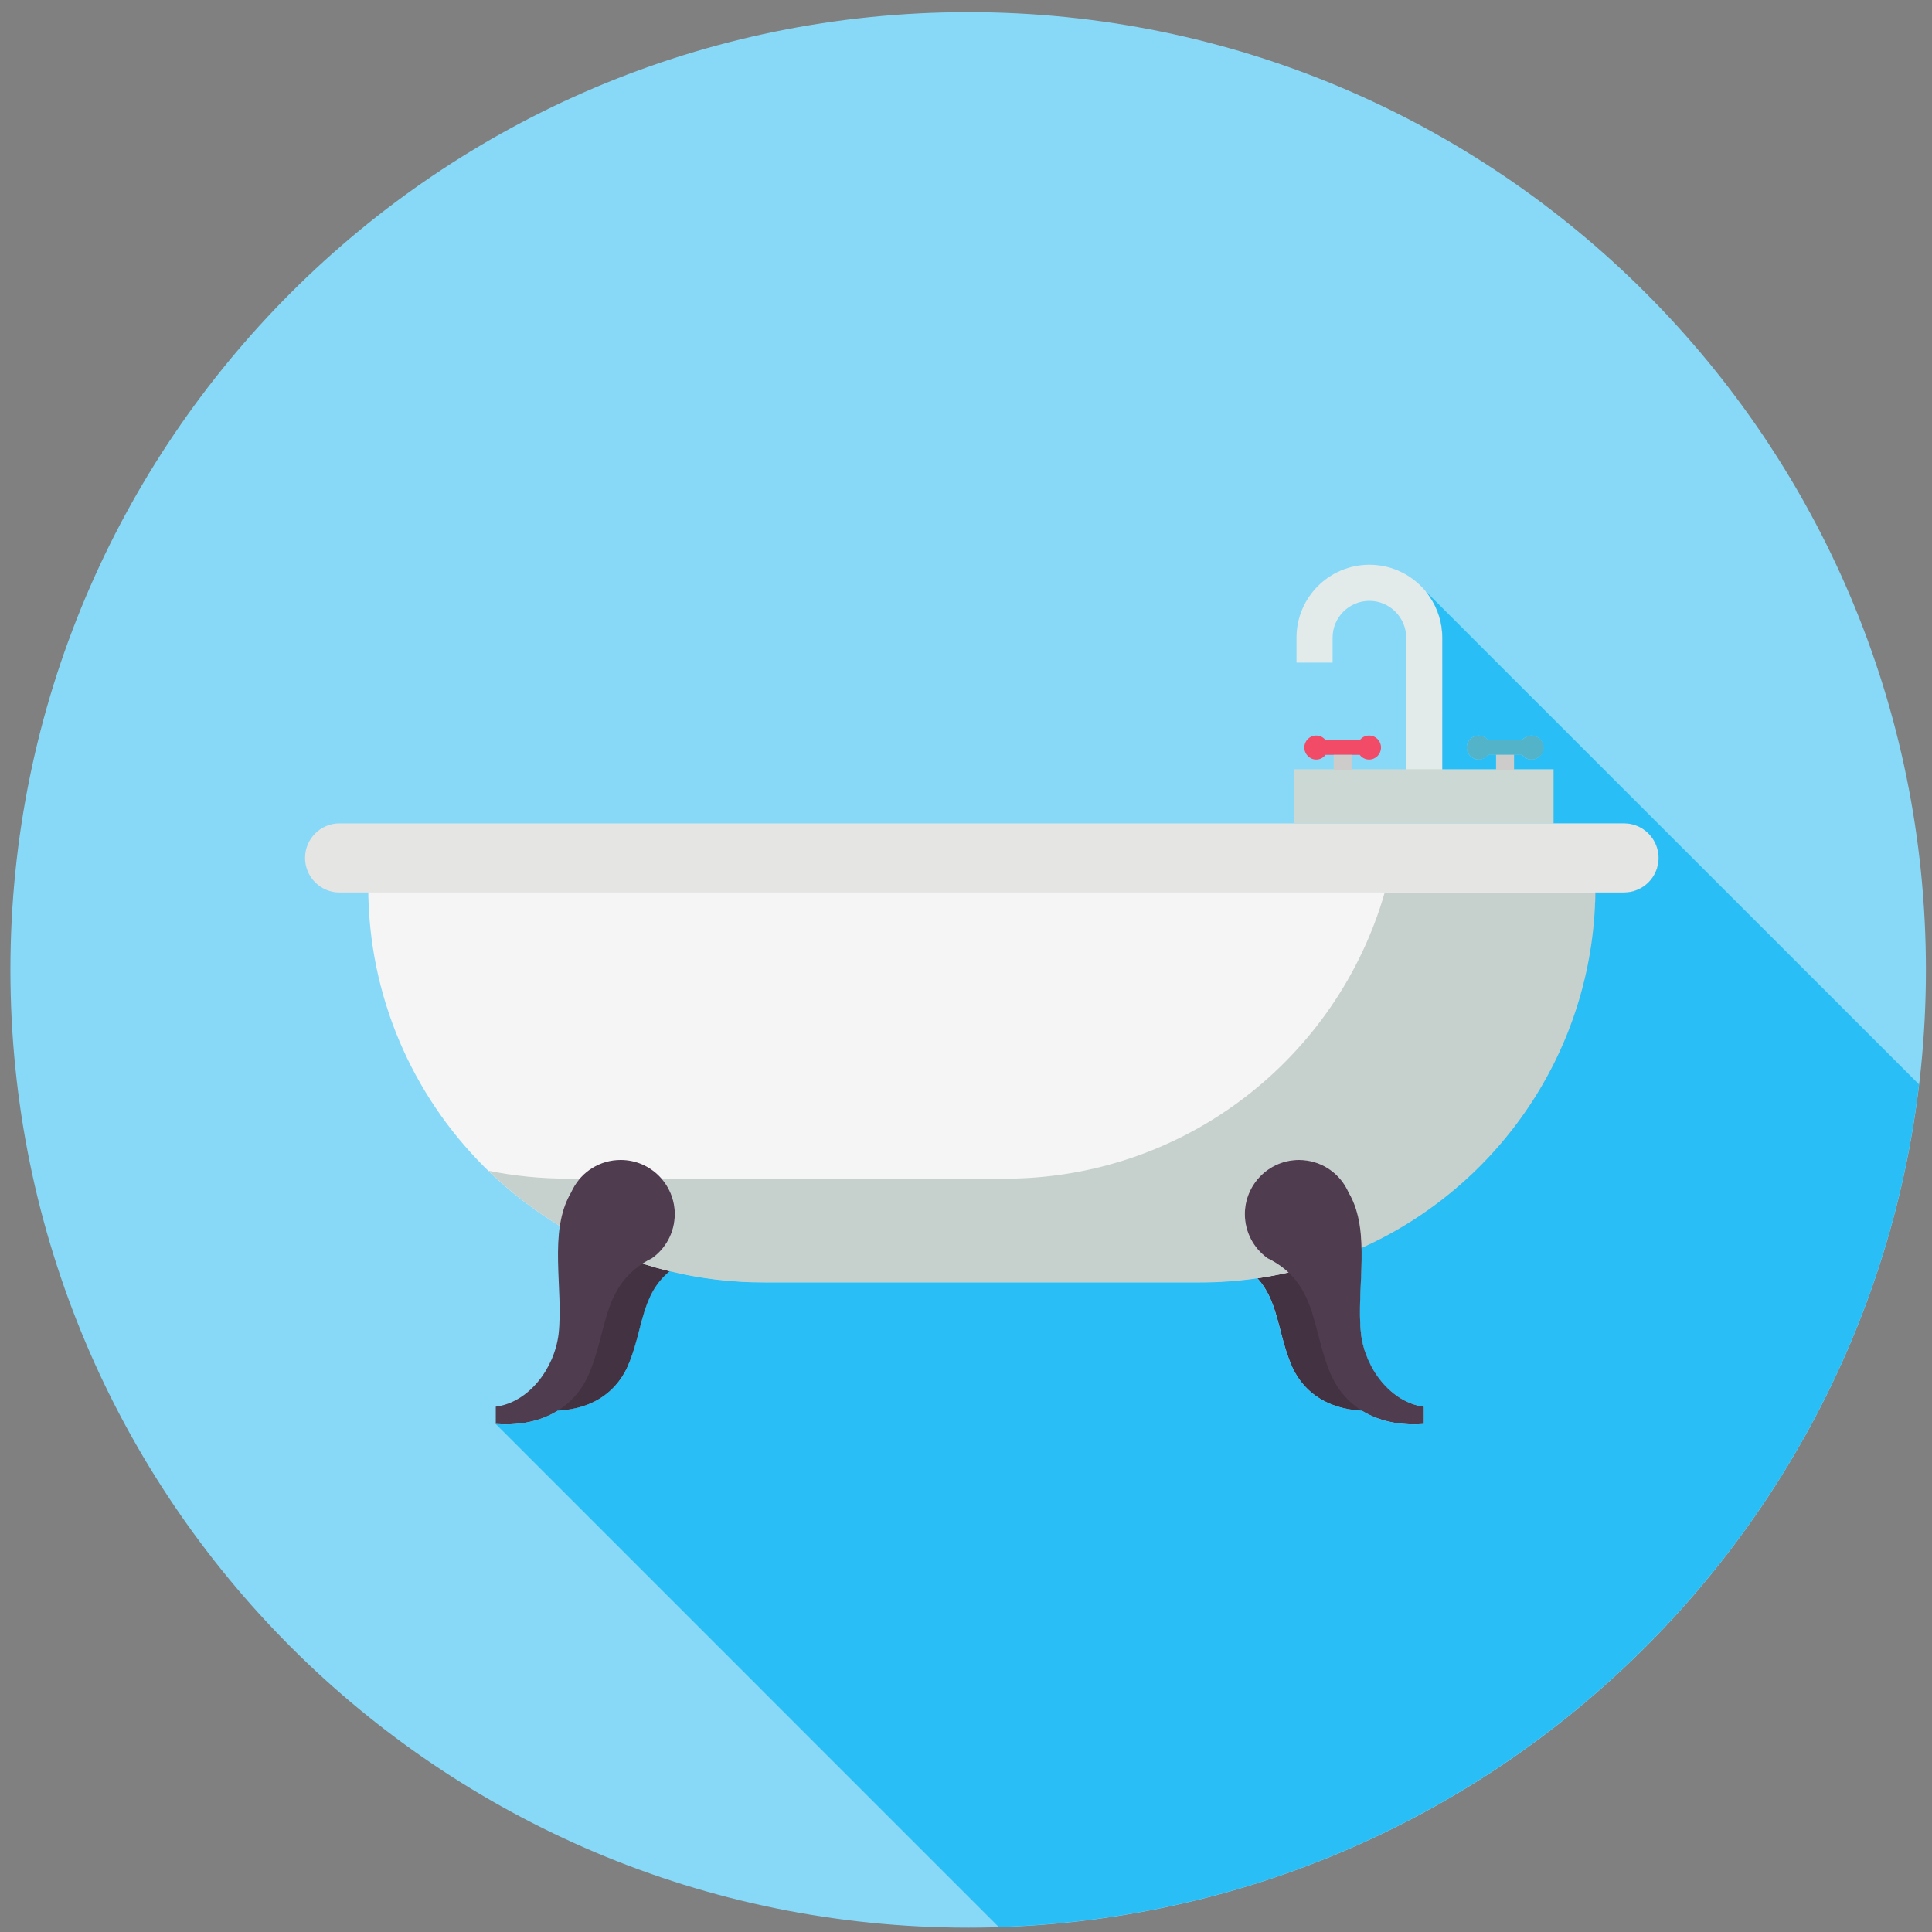 <svg height="131" viewBox="0 0 131 131" width="131" xmlns="http://www.w3.org/2000/svg"><rect x="0" y="0" width="131" height="131" fill="#808080" stroke="none"/><g fill="none" transform="matrix(1 0 0 -1 .705 130.705)"><path d="m129.883 64.941c0-35.867-29.075-64.941-64.941-64.941-35.865 0-64.941 29.075-64.941 64.941 0 35.865 29.076 64.941 64.941 64.941 35.867 0 64.941-29.076 64.941-64.941" fill="#88d9f7"/><path d="m47.097 47.833c0-1.097-.539-2.073-1.36-2.665l-.012-.011c-.208-.1-.395-.209-.569-.32-2.477-1.6-2.172-4.232-3.312-6.809-1.043-2.283-3.291-3.127-5.628-2.951v1.052c1.997.264 3.553 2.292 3.817 4.409.307 2.765-.636 6.216.735 8.567l.132.264c.548 1.041 1.645 1.753 2.905 1.753 1.823 0 3.292-1.48 3.292-3.289" fill="#433242"/><path d="m81.655 47.833c0-1.097.537-2.073 1.36-2.665l.011-.011c.209-.1.395-.209.571-.32 2.479-1.6 2.172-4.232 3.312-6.809 1.043-2.283 3.291-3.127 5.628-2.951v1.052c-1.997.264-3.553 2.292-3.817 4.409-.308 2.765.636 6.216-.735 8.567l-.132.264c-.548 1.041-1.644 1.753-2.907 1.753-1.821 0-3.291-1.48-3.291-3.289" fill="#433242"/><path d="m107.475 70.572c0-14.82-12.017-26.824-26.824-26.824h-29.577c-14.805 0-26.811 12.004-26.811 26.824z" fill="#f5f5f5"/><path d="m37.255 47.58c-.131.079-.26.159-.388.239.128-.08.259-.16.388-.239z" fill="#439e90"/><path d="m44.681 44.513c-.615.151-1.221.321-1.819.513 0 .001.001.001.001.003.599-.193 1.204-.364 1.819-.515z" fill="#362b37"/><path d="m84.557 44.031c.711.104 1.412.236 2.103.393h.001c-.692-.159-1.393-.291-2.104-.393" fill="#362b37"/><path d="m80.643 43.752h-29.575c-.907 0-1.8.04-2.68.133-.333.027-.653.067-.987.12-.919.12-1.825.293-2.705.52-.005-.004-.009-.007-.013-.011-.615.151-1.22.321-1.819.515.007.004.013.008.02.012.196.123.404.244.635.355l.012.012c.919.661 1.517 1.751 1.517 2.973 0 .916-.337 1.757-.896 2.403h23.259c12.232 0 22.563 8.195 25.775 19.405h14.269c-.147-10.74-6.608-19.948-15.837-24.084-.035 1.347-.228 2.624-.855 3.696l-.145.293c-.612 1.163-1.836 1.959-3.244 1.959-2.031 0-3.671-1.653-3.671-3.672 0-1.223.6-2.312 1.517-2.973l.012-.012c.232-.111.44-.232.636-.355.299-.193.56-.399.792-.617-.691-.157-1.392-.289-2.103-.393-.003 0-.005 0-.007-.001-.001.001-.001.001-.003.003-1.28-.187-2.572-.28-3.905-.28m-43.388 3.828c-.129.079-.26.159-.388.239-1.608 1.009-3.1 2.184-4.455 3.504 1.751-.355 3.561-.539 5.421-.539h.772c-.181-.211-.34-.441-.469-.689l-.147-.293c-.392-.671-.615-1.423-.735-2.221" fill="#c6d1ce"/><path d="m111.757 72.532c0 1.295-1.049 2.344-2.343 2.344h-87.091c-1.295 0-2.344-1.049-2.344-2.344 0-1.293 1.049-2.343 2.344-2.343h87.091c1.293 0 2.343 1.049 2.343 2.343" fill="#e5e5e4"/><path d="m45.048 48.381c0-1.223-.599-2.312-1.517-2.973l-.012-.012c-.231-.111-.439-.232-.635-.355-2.765-1.787-2.424-4.724-3.696-7.6-1.164-2.545-3.671-3.487-6.277-3.291v1.175c2.227.293 3.964 2.557 4.259 4.919.341 3.084-.711 6.933.82 9.557l.147.293c.611 1.163 1.835 1.959 3.241 1.959 2.032 0 3.671-1.653 3.671-3.672" fill="#4f3c4f"/><path d="m83.703 48.381c0-1.223.6-2.312 1.517-2.973l.012-.012c.232-.111.44-.232.636-.355 2.765-1.787 2.424-4.724 3.696-7.6 1.163-2.545 3.671-3.487 6.279-3.291v1.175c-2.228.293-3.965 2.557-4.26 4.919-.343 3.084.712 6.933-.82 9.557l-.145.293c-.612 1.163-1.836 1.959-3.244 1.959-2.031 0-3.671-1.653-3.671-3.672" fill="#4f3c4f"/><path d="m97.092 87.468v-9.227h-2.448v9.227c0 1.371-1.125 2.496-2.495 2.496-1.384 0-2.497-1.125-2.497-2.496v-1.689h-2.447v1.689c0 2.729 2.215 4.944 4.944 4.944 2.729 0 4.943-2.215 4.943-4.944" fill="#e2ebea"/><path d="m87.047 74.876h17.591v3.671h-17.591z" fill="#ccd8d4"/><path d="m103.96 80.024c0-.453-.365-.82-.819-.82-.257 0-.491.123-.636.319h-2.313c-.145-.196-.367-.319-.636-.319-.441 0-.808.367-.808.82 0 .441.367.808.808.808.269 0 .491-.123.636-.319h2.313c.145.196.379.319.636.319.453 0 .819-.367.819-.808" fill="#53b3c9"/><path d="m100.747 78.473h1.209v1.049h-1.209z" fill="#cdccca"/><path d="m92.936 80.024c0-.453-.355-.82-.808-.82-.257 0-.489.123-.636.319h-2.325c-.135-.196-.367-.319-.624-.319-.452 0-.807.367-.807.82 0 .441.355.808.807.808.257 0 .489-.123.636-.319h2.313c.147.196.379.319.636.319.453 0 .808-.367.808-.808" fill="#f14b68"/><path d="m90.94 78.473h-1.209v1.049h1.209z" fill="#cdccca"/><path d="m67.015.045-34.104 34.105c.157-.012.316-.02.472-.023.067-.003.132-.003.197-.003.403 0 .801.029 1.189.089.848.131 1.649.407 2.353.847 1.996.084 3.815.981 4.721 2.967 1.065 2.407.868 4.863 2.857 6.48 2.043-.497 4.176-.76 6.372-.76h29.577c1.325 0 2.627.096 3.9.281 1.343-1.481 1.387-3.497 2.157-5.512.061-.163.128-.327.2-.489.345-.755.82-1.351 1.387-1.805.145-.117.296-.224.452-.321.001-.001.003-.001.004-.003.004-.003.007-.004.011-.007.839-.523 1.829-.787 2.867-.831.219-.136.447-.257.681-.363.868-.391 1.845-.573 2.856-.573.051 0 .101 0 .152.001.173.003.349.011.525.024v1.175c-2.228.293-3.965 2.557-4.26 4.919-.201 1.817.081 3.9.035 5.841 9.236 4.143 15.704 13.356 15.855 24.104h1.943c1.293 0 2.343 1.049 2.343 2.343 0 .569-.203 1.091-.539 1.496-.429.523-1.081.857-1.817.857h-4.764v3.661h-.008v.005h-2.673v.971h-.008.549c.129-.175.328-.287.544-.312.033-.004.067-.007.1-.007.453 0 .819.367.819.82 0 .404-.307.745-.707.8-.039.005-.077.008-.117.008-.253 0-.492-.12-.639-.319h-2.305c-.133.18-.331.297-.569.316-.024.001-.049.003-.075.003-.417 0-.761-.324-.796-.732-.003-.025-.004-.051-.004-.076 0-.273.135-.516.337-.665.113-.083.248-.137.393-.151.025-.003.051-.004.077-.004.269 0 .491.123.636.319h.543v-.971h-3.643v8.916c0 1.048-.327 2.02-.883 2.82-.079.113-.16.224-.247.331l33.453-33.44c-3.748-31.52-30.107-56.119-62.401-57.133" fill="#29bef5"/><path d="m37.123 35.061c.007.004.013.008.019.012 1.984.08 3.808.988 4.7 2.959 1.051 2.408.868 4.855 2.84 6.481.007-.001.013-.004.02-.005-1.989-1.617-1.792-4.073-2.857-6.48-.907-1.985-2.725-2.883-4.721-2.967" fill="#372b36"/><path d="m91.628 35.061c-1.037.044-2.028.308-2.867.831.832-.517 1.813-.777 2.849-.82.005-.003.012-.007.017-.011m-3.333 1.161c-.567.455-1.041 1.051-1.387 1.805-.072.163-.139.327-.2.489.063-.161.129-.324.201-.485.345-.757.82-1.355 1.385-1.809" fill="#372b36"/><path d="m80.651 43.748h-29.577c-2.196 0-4.329.263-6.372.76.001.001.001.001.003.001 2.041-.497 4.175-.761 6.369-.761h29.577c1.325 0 2.627.096 3.9.281-1.273-.185-2.575-.281-3.9-.281m10.967 2.337v.001c9.235 4.143 15.704 13.356 15.855 24.103-.151-10.748-6.619-19.961-15.855-24.104" fill="#388179"/><path d="m44.701 44.508c-.007.001-.013.004-.02.005l.001.001c.007-.001.015-.003.021-.005-.001 0-.001 0-.003-.001" fill="#2c242d"/><path d="m80.651 43.748h-29.577c-2.195 0-4.328.264-6.369.761-.007.003-.015.004-.021.005.004.004.008.007.013.011.88-.227 1.787-.4 2.705-.52.333-.053.653-.093.987-.12.88-.093 1.773-.133 2.68-.133h29.575c1.333 0 2.625.093 3.905.28.001-.001.001-.001.003-.003-1.273-.185-2.575-.281-3.9-.281m10.967 2.339v.019c9.229 4.136 15.691 13.344 15.837 24.084h.017c-.151-10.747-6.62-19.96-15.855-24.103" fill="#9fadac"/><path d="m109.415 70.189h-1.96v.003h1.947c1.308 0 2.348 1.053 2.348 2.347 0 .564-.199 1.084-.531 1.489.336-.405.539-.927.539-1.496 0-1.293-1.049-2.343-2.343-2.343" fill="#babebc"/><path d="m33.383 34.128c-.156.003-.315.011-.472.023v.001c.157-.013.316-.021.472-.024m1.387.087c.851.132 1.656.413 2.367.857.001 0 .004 0 .005.001-.005-.004-.012-.008-.019-.012-.704-.44-1.505-.716-2.353-.847" fill="#403341"/><path d="m95.317 34.127c.173.003.349.012.524.025v1.173c-2.24.293-3.972 2.56-4.265 4.92-.2 1.827.079 3.92.027 5.853.004.003.009.004.015.007 0-.007 0-.013 0-.019 0-.001 0-.001 0-.001.047-1.941-.236-4.024-.035-5.841.295-2.361 2.032-4.625 4.26-4.919v-1.175c-.176-.013-.352-.021-.525-.024m-3.008.572c-.235.105-.463.227-.681.363-.005.004-.012.008-.017.011h.004c.223-.14.455-.264.695-.373" fill="#403341"/><path d="m97.092 78.552h-.009v8.92c0 1.039-.328 2.016-.873 2.816.556-.8.883-1.772.883-2.82z" fill="#b7c3c1"/><path d="m104.629 74.885h.008v3.661h-.008z" fill="#a4b3b1"/><path d="m103.141 79.204c-.033 0-.067.003-.1.007.032-.004.063-.005.095-.005.453 0 .812.373.812.827 0 .401-.299.736-.695.792.4-.055.707-.396.707-.8 0-.453-.365-.82-.819-.82m-3.585 0c-.027 0-.052.001-.077.004.023-.001.047-.003.069-.003.268 0 .495.12.641.32h.545v-.003h-.543c-.145-.196-.367-.319-.636-.319m-.471.155c-.203.149-.337.392-.337.665 0 .025.001.051.004.076-.001-.023-.003-.045-.003-.068 0-.276.133-.523.336-.673m3.412.164h-.549v.003h.547c.001-.001.003-.001.003-.003m-.003.989h-2.305c-.133.181-.332.297-.567.317.239-.019.436-.136.569-.316h2.305c-.001 0-.001-.001-.003-.001" fill="#4394ab"/><path d="m101.948 78.552h.008v.971h-.008z" fill="#a6a9a8"/></g></svg>